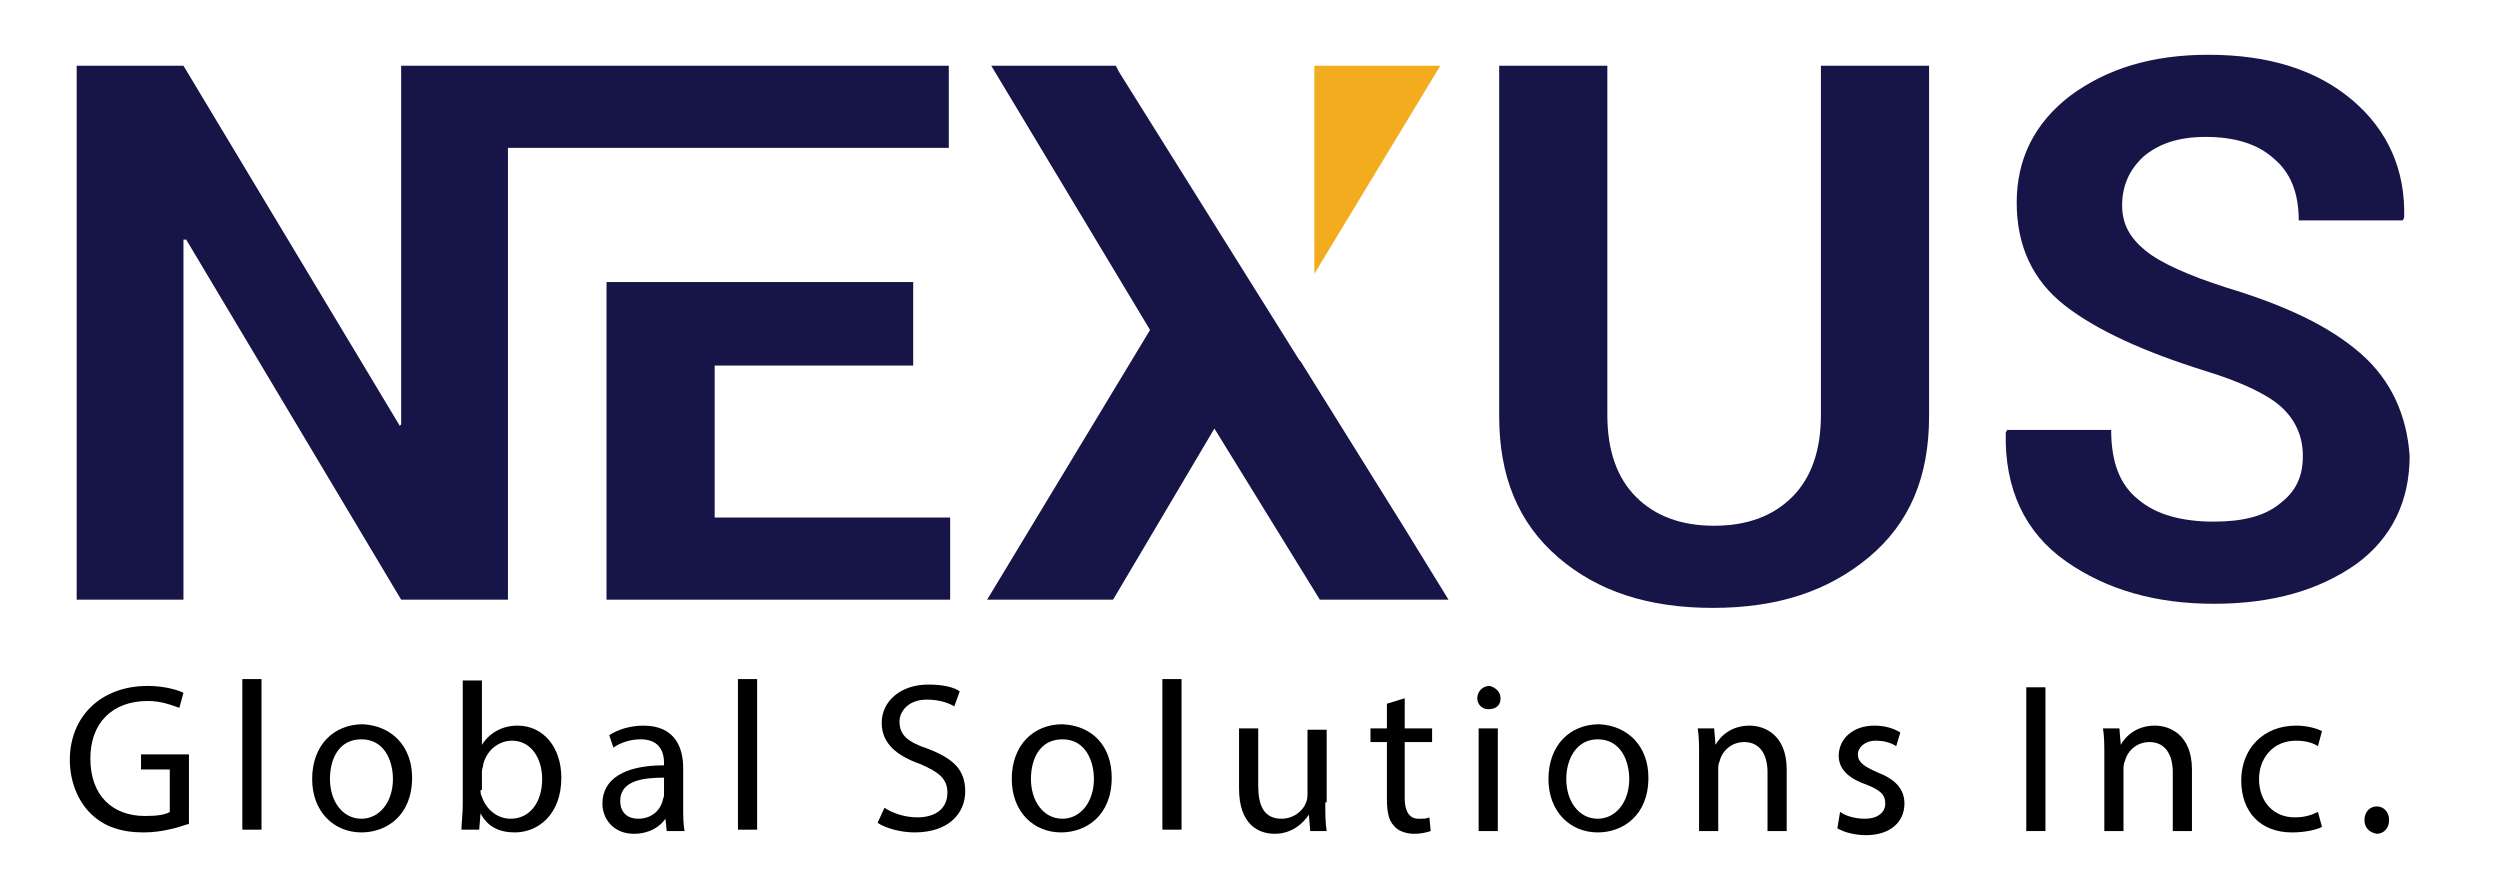 <?xml version="1.0" encoding="utf-8"?>
<!-- Generator: Adobe Illustrator 23.0.0, SVG Export Plug-In . SVG Version: 6.00 Build 0)  -->
<svg version="1.1" id="Layer_1" xmlns="http://www.w3.org/2000/svg" xmlns:xlink="http://www.w3.org/1999/xlink" x="0px" y="0px"
	 viewBox="0 0 182.6 64.9" style="enable-background:new 0 0 182.6 64.9;" xml:space="preserve">
<style type="text/css">
	.st0{fill:#171448;}
	.st1{fill:#F2AC1D;}
</style>
<g>
	<polygon class="st0" points="52.2,26.7 66.7,26.7 66.7,20.6 52.2,20.6 44.3,20.6 44.3,43.8 69.4,43.8 69.4,37.8 52.2,37.8 	"/>
	<polygon class="st0" points="65.3,4.8 44.3,4.8 37.1,4.8 29.3,4.8 29.3,10.8 29.3,31 29.2,31.1 13.4,4.8 5.6,4.8 5.6,43.8 
		13.4,43.8 13.4,17.5 13.6,17.5 29.3,43.8 37.1,43.8 37.1,10.8 40.1,10.8 44.3,10.8 52.2,10.8 65.3,10.8 66.7,10.8 69.3,10.8 
		69.3,4.8 	"/>
	<polygon class="st1" points="96,4.8 96,20 105.2,4.8 	"/>
	<path class="st0" d="M133,30.3c0,2.6-0.7,4.6-2.1,6c-1.4,1.4-3.3,2.1-5.7,2.1c-2.4,0-4.3-0.7-5.7-2.1c-1.4-1.4-2.1-3.4-2.1-6V4.8
		h-7.9v25.6c0,4.4,1.4,7.8,4.3,10.3c2.9,2.5,6.6,3.7,11.3,3.7c4.7,0,8.4-1.2,11.4-3.7s4.4-5.9,4.4-10.3V4.8H133V30.3z"/>
	<path class="st0" d="M172.4,25.8c-2.3-2-5.5-3.5-9.8-4.8c-2.8-0.9-4.8-1.8-5.9-2.7s-1.7-1.9-1.7-3.3c0-1.4,0.5-2.6,1.6-3.6
		c1.1-0.9,2.5-1.4,4.5-1.4c2.1,0,3.8,0.5,5,1.6c1.2,1,1.8,2.5,1.8,4.5h7.6l0.1-0.2c0.1-3.5-1.2-6.4-3.8-8.6s-6.1-3.3-10.5-3.3
		c-4.1,0-7.4,1-10.1,3c-2.6,2-3.9,4.6-3.9,7.8c0,3.2,1.2,5.7,3.5,7.5c2.3,1.8,5.8,3.4,10.3,4.8c2.6,0.8,4.5,1.7,5.5,2.6
		c1,0.9,1.6,2.1,1.6,3.6c0,1.5-0.5,2.6-1.7,3.5c-1.1,0.9-2.7,1.3-4.8,1.3c-2.3,0-4.2-0.5-5.5-1.6c-1.4-1.1-2-2.8-2-5.1h-7.6
		l-0.1,0.2c-0.1,4.1,1.4,7.3,4.4,9.4c3,2.1,6.6,3.1,10.8,3.1c4.3,0,7.7-1,10.4-2.9c2.6-1.9,3.9-4.6,3.9-7.9
		C175.8,30.4,174.7,27.8,172.4,25.8z"/>
	<polygon class="st0" points="102.6,38.6 95,26.4 94.9,26.3 81.7,5.2 81.5,4.8 79,4.8 77.3,4.8 72.4,4.8 84,24.1 72.1,43.8 
		81.3,43.8 88.7,31.3 96.4,43.8 100.6,43.8 105.8,43.8 102.6,38.6 	"/>
	<path d="M13.7,60.2c-0.6,0.2-1.8,0.6-3.2,0.6c-1.6,0-2.9-0.4-3.9-1.4c-0.9-0.9-1.5-2.3-1.5-3.9c0-3.1,2.2-5.4,5.7-5.4
		c1.2,0,2.2,0.3,2.6,0.5l-0.3,1.1c-0.6-0.2-1.3-0.5-2.3-0.5c-2.6,0-4.2,1.6-4.2,4.2c0,2.7,1.6,4.2,4,4.2c0.9,0,1.5-0.1,1.8-0.3v-3.1
		h-2.1v-1.1h3.5V60.2z"/>
	<rect x="17.7" y="49.6" width="1.4" height="11"/>
	<path d="M30.1,56.8c0,2.8-1.9,4-3.7,4c-2,0-3.6-1.5-3.6-3.9c0-2.5,1.6-4,3.7-4C28.6,53,30.1,54.5,30.1,56.8z M24.1,56.9
		c0,1.6,0.9,2.9,2.3,2.9c1.3,0,2.3-1.2,2.3-2.9c0-1.3-0.6-2.9-2.3-2.9S24.1,55.5,24.1,56.9z"/>
	<path d="M33.7,60.7c0-0.5,0.1-1.3,0.1-1.9v-9.1h1.4v4.7h0c0.5-0.8,1.4-1.4,2.6-1.4c1.9,0,3.2,1.6,3.2,3.8c0,2.7-1.7,4-3.4,4
		c-1.1,0-2-0.4-2.5-1.4h0l-0.1,1.2H33.7z M35.1,57.7c0,0.2,0,0.3,0.1,0.5c0.3,0.9,1.1,1.6,2.1,1.6c1.4,0,2.3-1.2,2.3-2.9
		c0-1.5-0.8-2.8-2.2-2.8c-0.9,0-1.8,0.6-2.1,1.7c0,0.2-0.1,0.3-0.1,0.6V57.7z"/>
	<path d="M48.7,60.7l-0.1-0.9h0c-0.4,0.6-1.2,1.1-2.3,1.1c-1.5,0-2.3-1.1-2.3-2.2c0-1.8,1.6-2.8,4.5-2.8v-0.2c0-0.6-0.2-1.7-1.7-1.7
		c-0.7,0-1.4,0.2-2,0.6l-0.3-0.9c0.6-0.4,1.5-0.7,2.5-0.7c2.3,0,2.9,1.6,2.9,3.1v2.8c0,0.7,0,1.3,0.1,1.8H48.7z M48.5,56.8
		c-1.5,0-3.2,0.2-3.2,1.7c0,0.9,0.6,1.3,1.3,1.3c1,0,1.6-0.6,1.8-1.3c0-0.1,0.1-0.3,0.1-0.4V56.8z"/>
	<rect x="53.9" y="49.6" width="1.4" height="11"/>
	<path d="M64.6,59c0.6,0.4,1.5,0.7,2.4,0.7c1.4,0,2.2-0.7,2.2-1.8c0-1-0.6-1.5-2-2.1c-1.7-0.6-2.8-1.5-2.8-3c0-1.6,1.4-2.8,3.4-2.8
		c1.1,0,1.9,0.2,2.3,0.5l-0.4,1.1c-0.3-0.2-1-0.5-2-0.5c-1.4,0-2,0.9-2,1.6c0,1,0.6,1.5,2.1,2c1.8,0.7,2.7,1.5,2.7,3.1
		c0,1.6-1.2,3-3.7,3c-1,0-2.1-0.3-2.7-0.7L64.6,59z"/>
	<path d="M81.2,56.8c0,2.8-1.9,4-3.7,4c-2,0-3.6-1.5-3.6-3.9c0-2.5,1.6-4,3.7-4C79.8,53,81.2,54.5,81.2,56.8z M75.3,56.9
		c0,1.6,0.9,2.9,2.3,2.9c1.3,0,2.3-1.2,2.3-2.9c0-1.3-0.6-2.9-2.3-2.9S75.3,55.5,75.3,56.9z"/>
	<rect x="84.9" y="49.6" width="1.4" height="11"/>
	<path d="M96.8,58.6c0,0.8,0,1.5,0.1,2.1h-1.2l-0.1-1.2h0c-0.4,0.6-1.2,1.4-2.5,1.4c-1.2,0-2.6-0.7-2.6-3.3v-4.4h1.4v4.2
		c0,1.4,0.4,2.4,1.7,2.4c0.9,0,1.6-0.6,1.8-1.2c0.1-0.2,0.1-0.5,0.1-0.7v-4.6h1.4V58.6z"/>
	<path d="M102.6,51v2.2h2v1h-2v4.1c0,0.9,0.3,1.5,1,1.5c0.4,0,0.6,0,0.8-0.1l0.1,1c-0.3,0.1-0.7,0.2-1.2,0.2c-0.6,0-1.2-0.2-1.5-0.6
		c-0.4-0.4-0.5-1.1-0.5-2v-4.1h-1.2v-1h1.2v-1.8L102.6,51z"/>
	<path d="M109.6,51c0,0.5-0.3,0.8-0.9,0.8c-0.5,0-0.8-0.4-0.8-0.8c0-0.5,0.4-0.9,0.9-0.9C109.2,50.2,109.6,50.5,109.6,51z M108,60.7
		v-7.5h1.4v7.5H108z"/>
	<path d="M120.4,56.8c0,2.8-1.9,4-3.7,4c-2,0-3.6-1.5-3.6-3.9c0-2.5,1.6-4,3.7-4C118.9,53,120.4,54.5,120.4,56.8z M114.4,56.9
		c0,1.6,0.9,2.9,2.3,2.9c1.3,0,2.3-1.2,2.3-2.9c0-1.3-0.6-2.9-2.3-2.9C115.1,54,114.4,55.5,114.4,56.9z"/>
	<path d="M124.1,55.2c0-0.8,0-1.4-0.1-2h1.2l0.1,1.2h0c0.4-0.7,1.2-1.4,2.5-1.4c1,0,2.7,0.6,2.7,3.2v4.5h-1.4v-4.3
		c0-1.2-0.5-2.2-1.7-2.2c-0.9,0-1.6,0.6-1.8,1.4c-0.1,0.2-0.1,0.4-0.1,0.6v4.5h-1.4V55.2z"/>
	<path d="M134.4,59.3c0.4,0.3,1.1,0.5,1.8,0.5c1,0,1.5-0.5,1.5-1.1c0-0.7-0.4-1-1.4-1.4c-1.4-0.5-2-1.2-2-2.1c0-1.2,1-2.2,2.6-2.2
		c0.8,0,1.4,0.2,1.9,0.5l-0.3,1c-0.3-0.2-0.8-0.4-1.5-0.4c-0.8,0-1.3,0.5-1.3,1c0,0.6,0.5,0.9,1.4,1.3c1.3,0.5,2,1.2,2,2.3
		c0,1.3-1,2.3-2.8,2.3c-0.8,0-1.6-0.2-2.1-0.5L134.4,59.3z"/>
	<rect x="148" y="50.2" width="1.4" height="10.5"/>
	<path d="M153.7,55.2c0-0.8,0-1.4-0.1-2h1.2l0.1,1.2h0c0.4-0.7,1.2-1.4,2.5-1.4c1,0,2.7,0.6,2.7,3.2v4.5h-1.4v-4.3
		c0-1.2-0.5-2.2-1.7-2.2c-0.9,0-1.6,0.6-1.8,1.4c-0.1,0.2-0.1,0.4-0.1,0.6v4.5h-1.4V55.2z"/>
	<path d="M169.6,60.4c-0.4,0.2-1.2,0.4-2.2,0.4c-2.3,0-3.7-1.5-3.7-3.8c0-2.3,1.6-4,4-4c0.8,0,1.5,0.2,1.9,0.4l-0.3,1.1
		c-0.3-0.2-0.8-0.4-1.6-0.4c-1.7,0-2.7,1.3-2.7,2.8c0,1.7,1.1,2.8,2.6,2.8c0.8,0,1.3-0.2,1.7-0.4L169.6,60.4z"/>
	<path d="M172.7,59.9c0-0.6,0.4-1,0.9-1c0.5,0,0.9,0.4,0.9,1c0,0.6-0.4,1-0.9,1C173,60.8,172.7,60.4,172.7,59.9z"/>
</g>
</svg>
